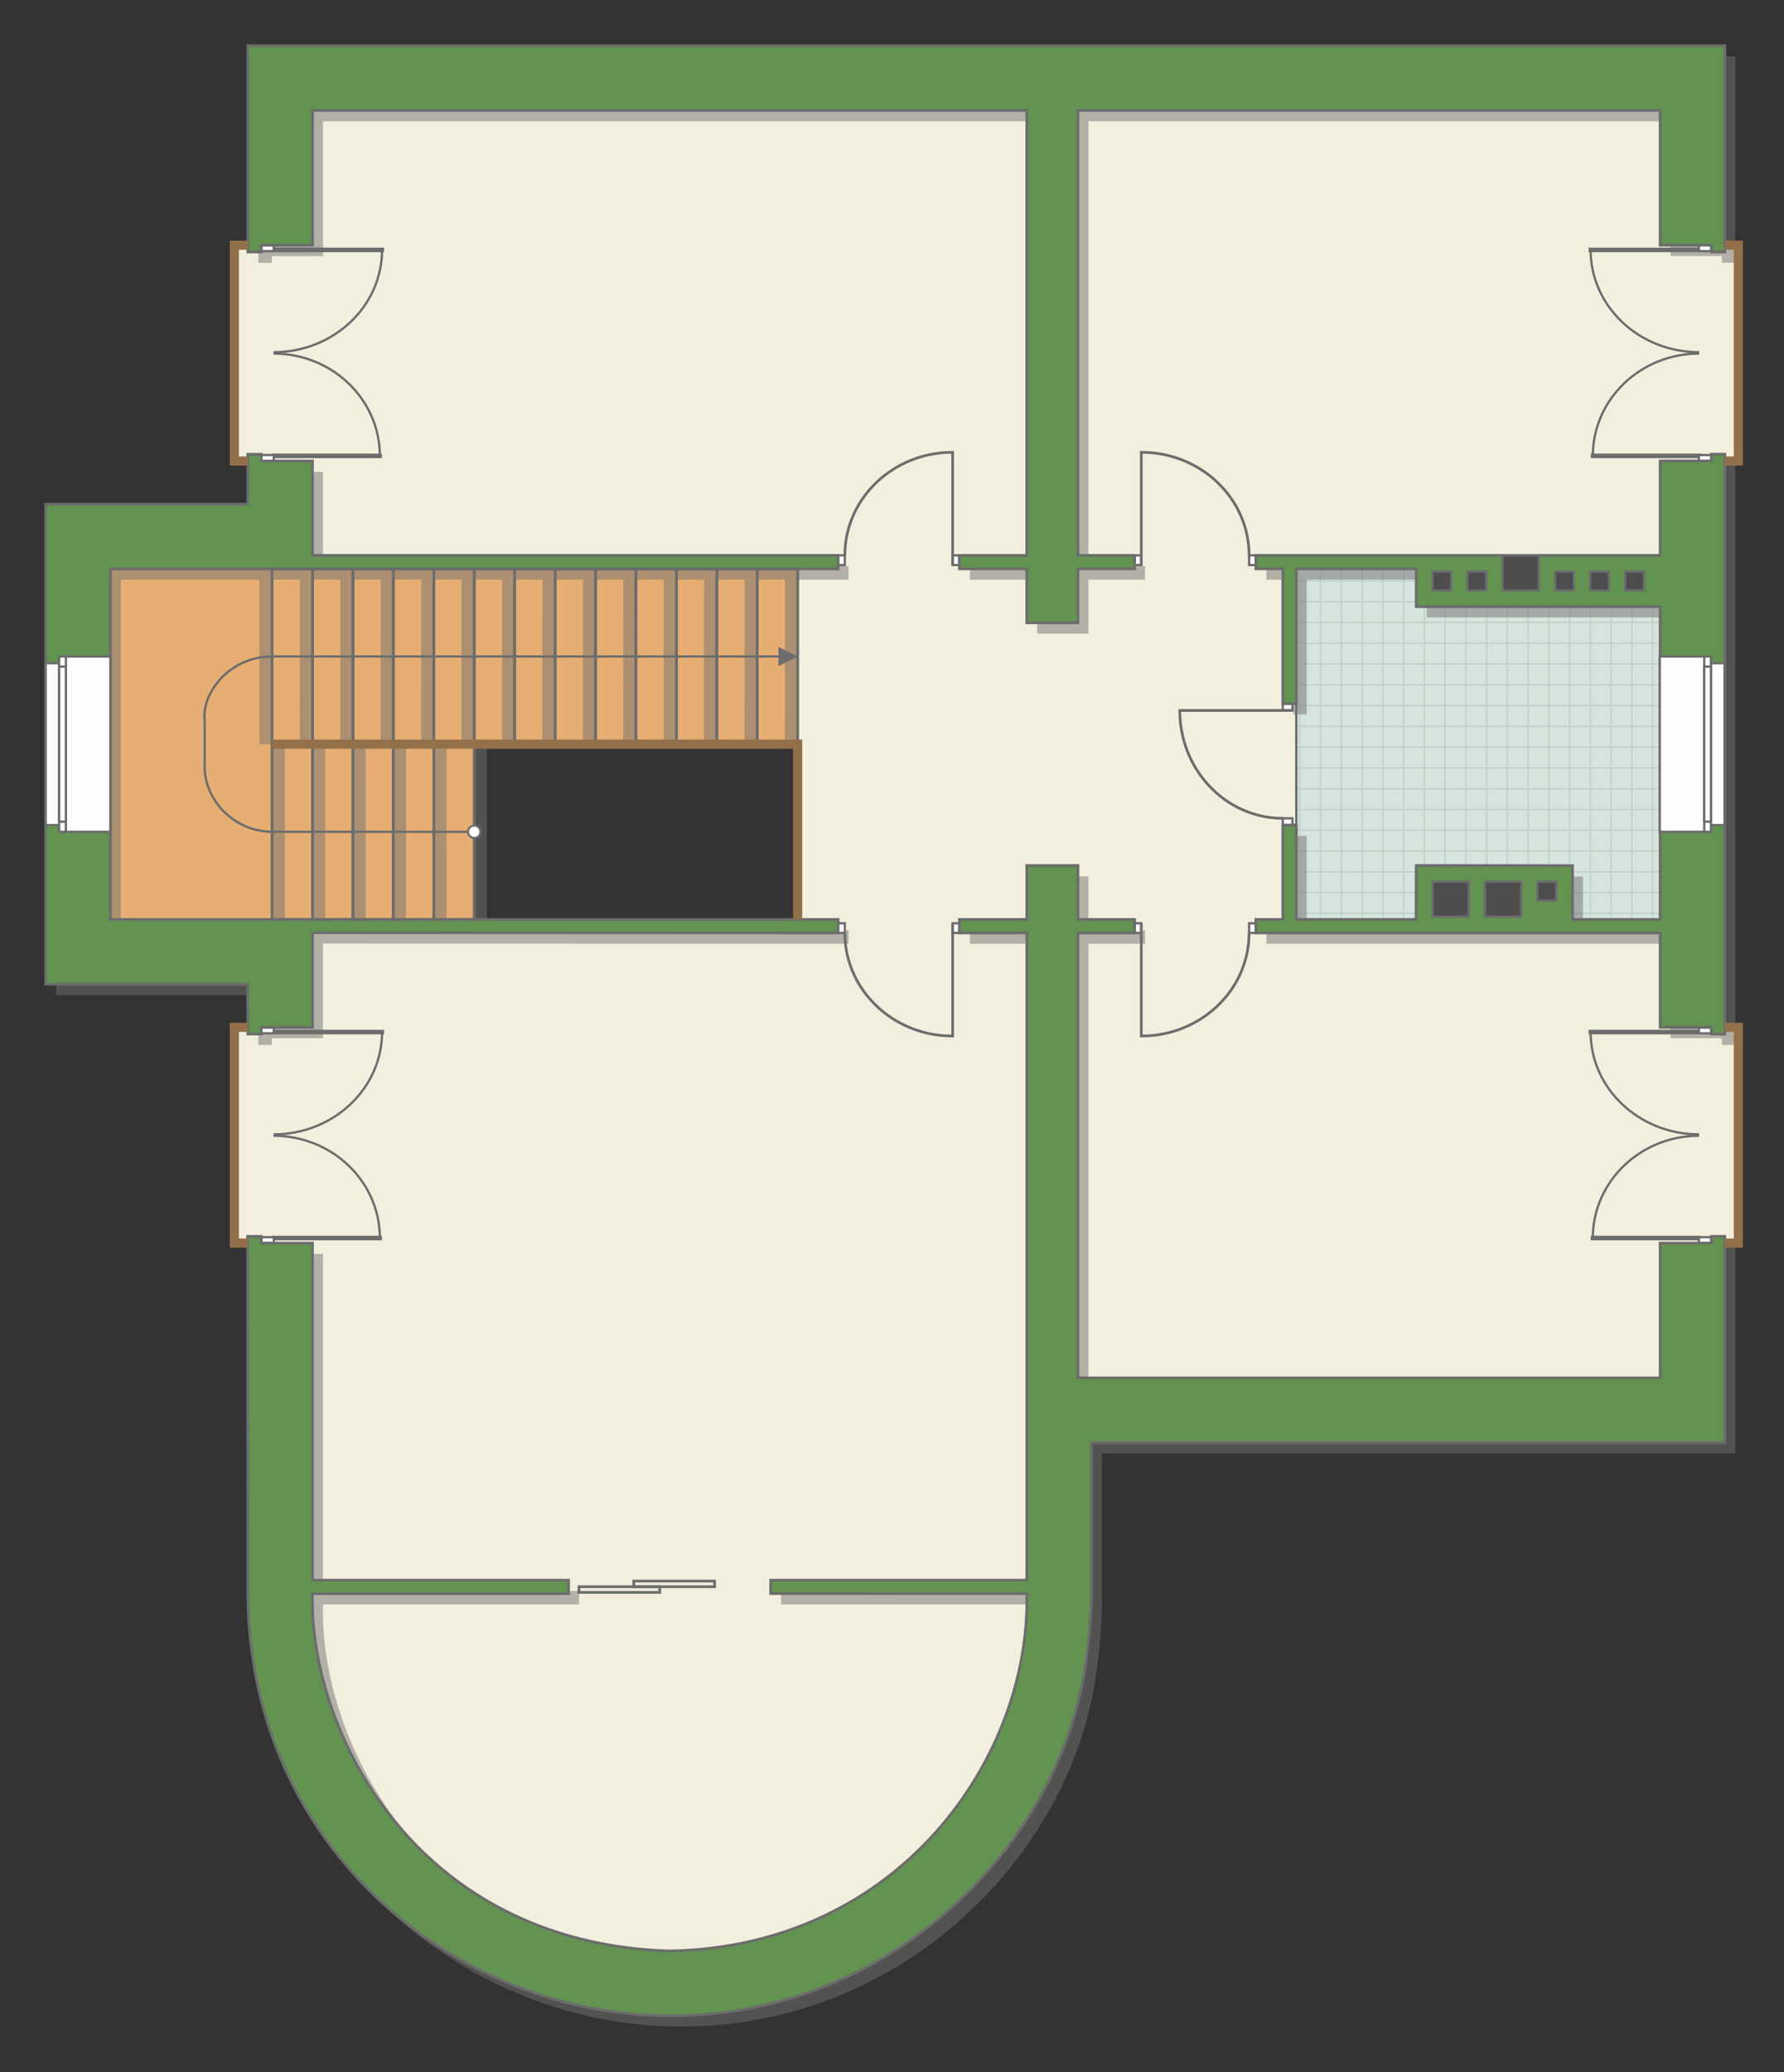 <?xml version="1.0" encoding="UTF-8"?>
<!DOCTYPE svg PUBLIC "-//W3C//DTD SVG 1.1//EN" "http://www.w3.org/Graphics/SVG/1.1/DTD/svg11.dtd">
<!-- Creator: CorelDRAW -->
<svg xmlns="http://www.w3.org/2000/svg" xml:space="preserve" width="132.315mm" height="153.606mm" version="1.1" style="shape-rendering:geometricPrecision; text-rendering:geometricPrecision; image-rendering:optimizeQuality; fill-rule:evenodd; clip-rule:evenodd"
viewBox="0 0 7533.21 8745.39"
 xmlns:xlink="http://www.w3.org/1999/xlink"
 xmlns:xodm="http://www.corel.com/coreldraw/odm/2003">
 <rect x="0" y="0" width="7533.21" height="8745.39" fill="#333333" stroke="none"/>
 <defs>
  <style type="text/css">
   <![CDATA[
    .str4 {stroke:#6C6C6C;stroke-width:19.28;stroke-miterlimit:22.926}
    .str5 {stroke:#94704A;stroke-width:38.54;stroke-miterlimit:22.926}
    .str2 {stroke:#6C6C6C;stroke-width:9.62;stroke-miterlimit:22.926}
    .str1 {stroke:#6C6C6C;stroke-width:9.64;stroke-miterlimit:22.926}
    .str3 {stroke:#6C6C6C;stroke-width:11.39;stroke-miterlimit:22.926}
    .str0 {stroke:#BDD2C8;stroke-width:5.69;stroke-miterlimit:22.926}
    .fil1 {fill:none}
    .fil5 {fill:#FEFEFE}
    .fil0 {fill:#D6E4DE}
    .fil8 {fill:#4D4D4D}
    .fil7 {fill:#629351}
    .fil2 {fill:#E6AE73}
    .fil3 {fill:#F2EFDE}
    .fil6 {fill:white}
    .fil9 {fill:#6C6C6C;fill-rule:nonzero}
    .fil4 {fill:#727271;fill-opacity:0.502}
   ]]>
  </style>
    <clipPath id="id0">
     <path d="M7010.29 3880.37l-1536.47 0 0 -1479.57 1536.41 4.16 0.06 1475.41z"/>
    </clipPath>
 </defs>
 <g id="пол">
  <g id="_1761560107632">
   <polygon class="fil0" points="7010.29,3880.37 5473.82,3880.37 5473.82,2400.8 7010.23,2404.96 "/>
   <g style="clip-path:url(#id0)">
    <g>
     <path id="_1" class="fil1 str0" d="M7677.98 4468.02l-3521.48 0m3521.48 87.67l-3521.48 0m3521.48 87.67l-3521.48 0m3521.48 87.67l-3521.48 0m3521.48 87.67l-3521.48 0m3521.48 87.67l-3521.48 0m3521.48 87.67l-3521.48 0m3521.48 87.67l-3521.48 0m3521.53 -1314.95l-3521.48 0m3521.48 87.67l-3521.48 0m3521.48 87.67l-3521.48 0m3521.48 87.67l-3521.48 0m3521.48 87.67l-3521.48 0m3521.48 87.67l-3521.48 0m3521.48 87.67l-3521.48 0m3521.48 87.67l-3521.48 0m3521.44 -1315l-3521.48 0m3521.48 87.67l-3521.48 0m3521.48 87.67l-3521.48 0m3521.48 87.67l-3521.48 0m3521.48 87.67l-3521.48 0m3521.48 87.67l-3521.48 0m3521.48 87.67l-3521.48 0m3521.48 87.67l-3521.48 0m3521.53 -1314.95l-3521.48 0m3521.48 87.67l-3521.48 0m3521.48 87.67l-3521.48 0m3521.48 87.67l-3521.48 0m3521.48 87.67l-3521.48 0m3521.48 87.67l-3521.48 0m3521.48 87.67l-3521.48 0m3521.48 87.67l-3521.48 0"/>
     <path class="fil1 str0" d="M6540.44 1561.18l0 5758.81m87.67 -5758.81l0 5758.81m87.67 -5758.81l0 5758.81m87.67 -5758.81l0 5758.81m87.67 -5758.81l0 5758.81m87.67 -5758.81l0 5758.81m87.67 -5758.81l0 5758.81m87.67 -5758.81l0 5758.81m-1314.95 -5758.88l0 5758.81m87.67 -5758.81l0 5758.81m87.67 -5758.81l0 5758.81m87.67 -5758.81l0 5758.81m87.67 -5758.81l0 5758.81m87.67 -5758.81l0 5758.81m87.67 -5758.81l0 5758.81m87.67 -5758.81l0 5758.81m-1315 -5758.73l0 5758.81m87.67 -5758.81l0 5758.81m87.67 -5758.81l0 5758.81m87.67 -5758.81l0 5758.81m87.67 -5758.81l0 5758.81m87.67 -5758.81l0 5758.81m87.67 -5758.81l0 5758.81m87.67 -5758.81l0 5758.81m-1314.95 -5758.88l0 5758.81m87.67 -5758.81l0 5758.81m87.67 -5758.81l0 5758.81m87.67 -5758.81l0 5758.81m87.67 -5758.81l0 5758.81m87.67 -5758.81l0 5758.81m87.67 -5758.81l0 5758.81m87.67 -5758.81l0 5758.81"/>
     <path class="fil1 str0" d="M7678.03 1750.45l-3521.48 0m3521.48 87.67l-3521.48 0m3521.48 87.67l-3521.48 0m3521.48 87.67l-3521.48 0m3521.48 87.67l-3521.48 0m3521.48 87.67l-3521.48 0m3521.48 87.67l-3521.48 0m3521.48 87.67l-3521.48 0m3521.53 -701.29l-3521.48 0"/>
     <path class="fil1 str0" d="M7715.33 7271.25l-3521.48 0m3521.48 87.67l-3521.48 0m3521.48 87.67l-3521.48 0m3521.48 87.67l-3521.48 0m3521.48 87.67l-3521.48 0m3521.48 87.67l-3521.48 0m3521.48 87.67l-3521.48 0m3521.48 87.67l-3521.48 0m3521.53 -1314.95l-3521.48 0m3521.48 87.67l-3521.48 0m3521.48 87.67l-3521.48 0m3521.48 87.67l-3521.48 0m3521.48 87.67l-3521.48 0m3521.48 87.67l-3521.48 0m3521.48 87.67l-3521.48 0m3521.48 87.67l-3521.48 0m3521.44 -1315l-3521.48 0m3521.48 87.67l-3521.48 0m3521.48 87.67l-3521.48 0m3521.48 87.67l-3521.48 0m3521.48 87.67l-3521.48 0m3521.48 87.67l-3521.48 0m3521.48 87.67l-3521.48 0m3521.48 87.67l-3521.48 0m3521.53 -1314.95l-3521.48 0m3521.48 87.67l-3521.48 0m3521.48 87.67l-3521.48 0m3521.48 87.67l-3521.48 0m3521.48 87.67l-3521.48 0m3521.48 87.67l-3521.48 0m3521.48 87.67l-3521.48 0m3521.48 87.67l-3521.48 0"/>
    </g>
   </g>
   <polygon class="fil1" points="7010.29,3880.37 5473.82,3880.37 5473.82,2400.8 7010.23,2404.96 "/>
   <polygon class="fil2 str1" points="2002.45,3880.35 2002.45,3140.61 3368.23,3140.61 3368.23,2400.8 465.97,2400.8 465.97,3880.35 "/>
   <polygon class="fil3 str1" points="1138.74,2187.98 1046.47,1945.6 989.54,1945.6 989.54,1035.06 1071.68,1035.06 1253.23,357.5 7090.22,357.5 7266.35,1034.84 7340.39,1034.84 7340.39,1945.6 7230.28,1975.11 7127.05,2360.34 5473.82,2360.34 5473.82,3880.37 7118.4,3880.37 7266.35,4335.78 7340.39,4335.78 7340.39,5246.33 7283.46,5246.33 7091.38,5963.2 4508.78,5963.2 4519.98,6699.39 4443.77,7058.58 4267.19,7579.9 4004.82,7842.27 3726.79,8120.3 3465.53,8172.32 3120.4,8308.17 2300.17,8291.4 1733.95,7916.09 1383.35,7665.95 1107.71,6948.32 1103.35,5760.78 1045.63,5246.33 989.54,5246.33 989.54,4335.78 1084.28,4335.78 1084.28,4042.91 1306.93,3914.36 3368.23,3914.36 3368.23,2384.77 1137.31,2384.77 "/>
  </g>
 </g>
 <g id="тень">
  <g id="_1761560117088">
   <g>
    <polygon class="fil4" points="2002.62,3140.61 2002.18,3880.35 2056.19,3880.35 2056.13,3140.61 "/>
    <polygon class="fil4" points="1832.2,3140.61 1831.76,3880.35 1885.77,3880.35 1885.71,3140.61 "/>
    <polygon class="fil4" points="1661.07,3140.61 1660.63,3880.35 1714.65,3880.35 1714.59,3140.61 "/>
    <polygon class="fil4" points="1490.65,3140.61 1490.21,3880.35 1544.23,3880.35 1544.17,3140.61 "/>
    <polygon class="fil4" points="1319.58,3140.61 1319.14,3880.35 1373.16,3880.35 1373.1,3140.61 "/>
    <polygon class="fil4" points="1149.16,3140.61 1148.72,3880.35 1202.74,3880.35 1202.68,3140.61 "/>
    <polygon class="fil4" points="1949.1,2446.49 1948.66,3140.56 2002.67,3140.56 2002.62,2446.49 "/>
    <polygon class="fil4" points="1778.68,2446.49 1778.24,3140.56 1832.25,3140.56 1832.2,2446.49 "/>
    <polygon class="fil4" points="1607.55,2446.49 1607.11,3140.56 1661.13,3140.56 1661.07,2446.49 "/>
    <polygon class="fil4" points="1437.13,2446.49 1436.69,3140.56 1490.71,3140.56 1490.65,2446.49 "/>
    <polygon class="fil4" points="1266.06,2446.49 1265.63,3140.56 1319.64,3140.56 1319.58,2446.49 "/>
    <polygon class="fil4" points="1095.64,2446.49 1095.21,3140.56 1149.22,3140.56 1149.16,2446.49 "/>
    <polygon class="fil4" points="2290.53,2446.49 2290.09,3140.56 2344.1,3140.56 2344.05,2446.49 "/>
    <polygon class="fil4" points="2120.11,2446.49 2119.67,3140.56 2173.69,3140.56 2173.63,2446.49 "/>
    <polygon class="fil4" points="2631.85,2446.49 2631.41,3140.56 2685.42,3140.56 2685.37,2446.49 "/>
    <polygon class="fil4" points="2461.43,2446.49 2460.99,3140.56 2515,3140.56 2514.95,2446.49 "/>
    <polygon class="fil4" points="2973.17,2446.49 2972.73,3140.56 3026.74,3140.56 3026.68,2446.49 "/>
    <polygon class="fil4" points="2802.75,2446.49 2802.31,3140.56 2856.32,3140.56 2856.26,2446.49 "/>
    <polygon class="fil4" points="3314.65,2446.49 3314.22,3140.56 3368.23,3140.56 3368.17,2446.49 "/>
    <polygon class="fil4" points="3144.23,2446.49 3143.8,3140.56 3197.81,3140.56 3197.75,2446.49 "/>
   </g>
   <g>
    <path class="fil4" d="M1363.79 5292.02l0 1422.48 1081.23 0 0 56.89 -1081.23 0.02c-16.11,574.57 431.78,1475.69 1508,1508.01 975.16,-17.48 1525.31,-823.27 1508.07,-1508.05l-1081.23 -0.4 0 -56.48 1081.23 0 0 -2731.51 -284.5 0 0 -56.93 284.5 0 0 -227.62 216.23 0 0 227.62 239.01 0 0 56.93 -239.01 0 -0.01 1877.89 2458.4 0.02 0 -568.88 216.24 0 0 -28.47 56.93 0 0 870.52 -2674.65 -0.02c0,214.34 0,428.68 0,643.03 -3.15,103.97 -10.01,187.1 -22.89,278.84 -105.28,783.93 -832.66,1500.94 -1758.34,1496.68 -885.46,-0.42 -1774.2,-692.49 -1781.17,-1781.18l-0.8 -1507.87 57.73 0 0 28.47 216.23 0z"/>
    <polygon class="fil4" points="7054.5,4381.47 7054.5,3982.99 5347.28,3982.99 5347.28,3926.06 5461.09,3926.06 5461.09,3527.72 5518.02,3527.72 5518.02,3926.06 6023.7,3926.06 6024.34,3698.44 6684.31,3698.84 6684.6,3926.06 7054.5,3926.06 7054.5,2605.83 6024.39,2605.83 6024.39,2446.49 5518.02,2446.49 5518.02,3015.56 5461.09,3015.56 5461.09,2446.49 5347.28,2446.49 5347.28,2389.58 7054.5,2389.58 7054.5,1991.04 7270.74,1991.04 7270.74,1962.58 7327.67,1962.58 7327.67,4409.94 7270.74,4409.94 7270.74,4381.47 "/>
    <polygon class="fil4" points="4596.1,2674.12 4596.1,2446.49 4835.1,2446.49 4835.1,2389.58 4596.1,2389.58 4596.1,511.66 7054.5,511.66 7054.5,1080.53 7270.74,1080.53 7270.74,1108.98 7327.67,1108.98 7327.67,238.51 1090.68,238.51 1090.68,1109.24 1147.56,1109.24 1147.56,1080.78 1363.79,1080.78 1363.79,511.66 4379.86,511.66 4379.86,2389.58 4095.36,2389.58 4095.36,2446.49 4379.86,2446.49 4379.86,2674.12 "/>
    <polygon class="fil4" points="3583.19,2446.49 3583.19,2389.58 1363.79,2389.58 1363.79,1991.29 1147.56,1991.29 1147.56,1962.84 1090.68,1962.84 1090.68,2173.34 237.07,2173.34 237.07,4199.23 1089.88,4199.23 1090.68,4409.94 1147.56,4409.94 1147.57,4381.47 1363.79,4381.47 1363.79,3981.97 3583.19,3982.99 3583.19,3926.06 510.24,3926.06 510.24,2446.49 "/>
   </g>
  </g>
 </g>
 <g id="двери">
  <g id="_1761560127792">
   <g>
    <polygon class="fil5 str2" points="5416.88,2998.37 5457.69,2998.37 5457.69,2969.91 5416.88,2969.91 "/>
    <polyline class="fil1 str3" points="5457.69,2998.37 4981.8,2998.37 4983.07,3033.41 4985.04,3054.19 4987.6,3072.84 4989.66,3084.94 4993.01,3101.49 4996.8,3117.3 4999.53,3127.42 5003.84,3141.8 5009.26,3157.86 5015.8,3175.05 5023.92,3193.99 5031.74,3210.3 5041.02,3227.79 5047.48,3238.98 5055.65,3252.17 5068.33,3270.84 5078.55,3284.58 5088.89,3297.44 5102.88,3313.45 5118.23,3329.38 5138.33,3348.05 5156.26,3362.89 5169.45,3372.83 5188.29,3385.75 5200.72,3393.49 5220.68,3404.76 5240.55,3414.62 5260.92,3423.44 5282.02,3431.27 5305,3438.37 5324.71,3443.32 5343.86,3447.18 5366.42,3450.53 5389.11,3452.65 5416.88,3453.56 "/>
    <polygon class="fil5 str2" points="5457.69,3453.56 5457.69,3482.03 5416.88,3482.03 5416.88,3453.56 "/>
   </g>
   <g>
    <polygon class="fil5 str2" points="4819.36,3937.3 4819.36,3896.49 4790.9,3896.49 4790.9,3937.3 "/>
    <polyline class="fil1 str3" points="4819.36,3896.49 4819.36,4372.39 4854.39,4371.12 4875.18,4369.15 4893.83,4366.59 4905.93,4364.52 4922.47,4361.18 4938.29,4357.38 4948.4,4354.65 4962.78,4350.35 4978.84,4344.93 4996.04,4338.39 5014.98,4330.27 5031.29,4322.45 5048.78,4313.16 5059.97,4306.7 5073.16,4298.53 5091.83,4285.86 5105.57,4275.63 5118.43,4265.3 5134.43,4251.31 5150.37,4235.96 5169.04,4215.86 5183.87,4197.92 5193.82,4184.74 5206.73,4165.9 5214.48,4153.47 5225.74,4133.51 5235.61,4113.64 5244.43,4093.26 5252.26,4072.16 5259.35,4049.19 5264.31,4029.47 5268.17,4010.32 5271.52,3987.77 5273.64,3965.08 5274.55,3937.3 "/>
    <polygon class="fil5 str2" points="5274.55,3896.49 5303.01,3896.49 5303.01,3937.3 5274.55,3937.3 "/>
   </g>
   <g>
    <polygon class="fil5 str2" points="4022.64,3937.3 4022.64,3896.49 4051.1,3896.49 4051.1,3937.3 "/>
    <polyline class="fil1 str3" points="4022.64,3896.49 4022.64,4372.39 3987.6,4371.12 3966.81,4369.15 3948.17,4366.59 3936.06,4364.52 3919.52,4361.18 3903.71,4357.38 3893.59,4354.65 3879.21,4350.35 3863.15,4344.93 3845.95,4338.39 3827.02,4330.27 3810.71,4322.45 3793.22,4313.16 3782.02,4306.7 3768.84,4298.53 3750.16,4285.86 3736.43,4275.63 3723.56,4265.3 3707.56,4251.31 3691.62,4235.96 3672.96,4215.86 3658.12,4197.92 3648.18,4184.74 3635.26,4165.9 3627.52,4153.47 3616.25,4133.51 3606.38,4113.64 3597.56,4093.26 3589.74,4072.16 3582.64,4049.19 3577.68,4029.47 3573.83,4010.32 3570.47,3987.77 3568.36,3965.08 3567.45,3937.3 "/>
    <polygon class="fil5 str2" points="3567.45,3896.49 3538.98,3896.49 3538.98,3937.3 3567.45,3937.3 "/>
   </g>
   <g>
    <polygon class="fil5 str2" points="4819.36,2343.89 4819.36,2384.7 4790.9,2384.7 4790.9,2343.89 "/>
    <polyline class="fil1 str3" points="4819.36,2384.7 4819.36,1908.81 4854.39,1910.08 4875.18,1912.05 4893.83,1914.61 4905.93,1916.67 4922.47,1920.02 4938.29,1923.81 4948.4,1926.55 4962.78,1930.85 4978.84,1936.27 4996.04,1942.81 5014.98,1950.93 5031.29,1958.75 5048.78,1968.03 5059.97,1974.5 5073.16,1982.67 5091.83,1995.34 5105.57,2005.57 5118.43,2015.9 5134.43,2029.89 5150.37,2045.24 5169.04,2065.34 5183.87,2083.27 5193.82,2096.46 5206.73,2115.3 5214.48,2127.73 5225.74,2147.69 5235.61,2167.56 5244.43,2187.94 5252.26,2209.04 5259.35,2232.01 5264.31,2251.72 5268.17,2270.88 5271.52,2293.43 5273.64,2316.12 5274.55,2343.89 "/>
    <polygon class="fil5 str2" points="5274.55,2384.7 5303.01,2384.7 5303.01,2343.89 5274.55,2343.89 "/>
   </g>
   <g>
    <polygon class="fil5 str2" points="4022.64,2343.89 4022.64,2384.7 4051.1,2384.7 4051.1,2343.89 "/>
    <polyline class="fil1 str3" points="4022.64,2384.7 4022.64,1908.81 3987.6,1910.08 3966.81,1912.05 3948.17,1914.61 3936.06,1916.67 3919.52,1920.02 3903.71,1923.81 3893.59,1926.55 3879.21,1930.85 3863.15,1936.27 3845.95,1942.81 3827.02,1950.93 3810.71,1958.75 3793.22,1968.03 3782.02,1974.5 3768.84,1982.67 3750.16,1995.34 3736.43,2005.57 3723.56,2015.9 3707.56,2029.89 3691.62,2045.24 3672.96,2065.34 3658.12,2083.27 3648.18,2096.46 3635.26,2115.3 3627.52,2127.73 3616.25,2147.69 3606.38,2167.56 3597.56,2187.94 3589.74,2209.04 3582.64,2232.01 3577.68,2251.72 3573.83,2270.88 3570.47,2293.43 3568.36,2316.12 3567.45,2343.89 "/>
    <polygon class="fil5 str2" points="3567.45,2384.7 3538.98,2384.7 3538.98,2343.89 3567.45,2343.89 "/>
   </g>
   <g>
    <g>
     <path class="fil1 str1" d="M6725.91 1923.95c0,-238.44 201.03,-431.73 449.01,-431.73"/>
     <line class="fil1 str4" x1="7182.7" y1="1923.95" x2="6717.21" y2= "1923.95" />
     <polygon class="fil6 str1" points="7173.9,1920.38 7226.53,1920.38 7226.53,1945.35 7173.9,1945.35 "/>
    </g>
    <g>
     <polygon class="fil6 str1" points="7173.9,1059.8 7226.53,1059.8 7226.53,1034.84 7173.9,1034.84 "/>
     <path class="fil1 str1" d="M6716.62 1054.69c0,238.44 205.02,431.73 457.93,431.73"/>
     <line class="fil1 str4" x1="7173.41" y1="1054.69" x2="6707.92" y2= "1054.69" />
    </g>
   </g>
   <g>
    <g>
     <path class="fil1 str1" d="M1603.97 1923.95c0,-238.44 -201.03,-431.73 -449.01,-431.73"/>
     <line class="fil1 str4" x1="1147.17" y1="1923.95" x2="1612.67" y2= "1923.95" />
     <polygon class="fil6 str1" points="1155.97,1920.38 1103.35,1920.38 1103.35,1945.35 1155.97,1945.35 "/>
    </g>
    <g>
     <polygon class="fil6 str1" points="1155.97,1059.8 1103.35,1059.8 1103.35,1034.84 1155.97,1034.84 "/>
     <path class="fil1 str1" d="M1613.26 1054.69c0,238.44 -205.02,431.73 -457.93,431.73"/>
     <line class="fil1 str4" x1="1156.46" y1="1054.69" x2="1621.96" y2= "1054.69" />
    </g>
   </g>
   <g>
    <g>
     <path class="fil1 str1" d="M1603.98 5224.94c0,-238.44 -201.03,-431.73 -449.01,-431.73"/>
     <line class="fil1 str4" x1="1147.19" y1="5224.94" x2="1612.68" y2= "5224.94" />
     <polygon class="fil6 str1" points="1155.99,5221.37 1103.36,5221.37 1103.36,5246.33 1155.99,5246.33 "/>
    </g>
    <g>
     <polygon class="fil6 str1" points="1155.99,4360.79 1103.36,4360.79 1103.36,4335.82 1155.99,4335.82 "/>
     <path class="fil1 str1" d="M1613.27 4355.67c0,238.44 -205.02,431.73 -457.93,431.73"/>
     <line class="fil1 str4" x1="1156.48" y1="4355.67" x2="1621.97" y2= "4355.67" />
    </g>
   </g>
   <g>
    <g>
     <path class="fil1 str1" d="M6725.91 5224.94c0,-238.44 201.03,-431.73 449.01,-431.73"/>
     <line class="fil1 str4" x1="7182.7" y1="5224.94" x2="6717.21" y2= "5224.94" />
     <polygon class="fil6 str1" points="7173.9,5221.37 7226.53,5221.37 7226.53,5246.33 7173.9,5246.33 "/>
    </g>
    <g>
     <polygon class="fil6 str1" points="7173.9,4360.79 7226.53,4360.79 7226.53,4335.82 7173.9,4335.82 "/>
     <path class="fil1 str1" d="M6716.62 4355.67c0,238.44 205.02,431.73 457.93,431.73"/>
     <line class="fil1 str4" x1="7173.41" y1="4355.67" x2="6707.92" y2= "4355.67" />
    </g>
   </g>
  </g>
 </g>
 <g id="стена">
  <g id="_1761550276288">
   <path class="fil7 str3" d="M1319.58 5246.33l0 1422.48 1081.23 0 0 56.89 -1081.23 0.02c-16.11,574.57 431.78,1475.69 1508,1508.01 975.16,-17.48 1525.31,-823.27 1508.07,-1508.05l-1081.23 -0.4 0 -56.48 1081.23 0 0 -2731.51 -284.5 0 0 -56.93 284.5 0 0 -227.62 216.23 0 0 227.62 239.01 0 0 56.93 -239.01 0 -0.01 1877.89 2458.4 0.02 0 -568.88 216.24 0 0 -28.47 56.93 0 0 870.52 -2674.65 -0.02c0,214.34 0,428.68 0,643.03 -3.15,103.97 -10.01,187.1 -22.89,278.84 -105.28,783.93 -832.66,1500.94 -1758.34,1496.68 -885.46,-0.42 -1774.2,-692.49 -1781.17,-1781.18l-0.8 -1507.87 57.73 0 0 28.47 216.23 0z"/>
   <polygon class="fil7 str3" points="7010.29,4335.78 7010.29,3937.3 5303.07,3937.3 5303.07,3880.37 5416.88,3880.37 5416.88,3482.03 5473.82,3482.03 5473.82,3880.37 5979.49,3880.37 5980.13,3652.75 6640.1,3653.15 6640.39,3880.37 7010.29,3880.37 7010.29,2560.14 5980.18,2560.14 5980.18,2400.8 5473.82,2400.8 5473.82,2969.87 5416.88,2969.87 5416.88,2400.8 5303.07,2400.8 5303.07,2343.89 7010.29,2343.89 7010.29,1945.35 7226.53,1945.35 7226.53,1916.89 7283.46,1916.89 7283.46,4364.25 7226.53,4364.25 7226.53,4335.78 "/>
   <polygon class="fil7 str3" points="4551.89,2628.43 4551.89,2400.8 4790.9,2400.8 4790.9,2343.89 4551.89,2343.89 4551.89,465.97 7010.29,465.97 7010.29,1034.84 7226.53,1034.84 7226.53,1063.29 7283.46,1063.29 7283.46,192.82 1046.47,192.82 1046.47,1063.55 1103.35,1063.55 1103.35,1035.1 1319.58,1035.1 1319.58,465.97 4335.65,465.97 4335.65,2343.89 4051.16,2343.89 4051.16,2400.8 4335.65,2400.8 4335.65,2628.43 "/>
   <polygon class="fil7 str3" points="3538.98,2400.8 3538.98,2343.89 1319.58,2343.89 1319.58,1945.6 1103.35,1945.6 1103.35,1917.15 1046.47,1917.15 1046.47,2127.65 192.86,2127.65 192.86,4153.54 1045.67,4153.54 1046.47,4364.25 1103.35,4364.25 1103.36,4335.78 1319.58,4335.78 1319.58,3936.28 3538.98,3937.3 3538.98,3880.37 466.03,3880.37 466.03,2400.8 "/>
  </g>
 </g>
 <g id="окно">
  <g id="_1761550277152">
   <g>
    <polygon class="fil5 str2" points="192.82,3481.99 192.82,2799.16 249.73,2799.16 249.73,2770.69 465.97,2770.69 465.97,3510.46 249.73,3510.46 249.73,3481.99 "/>
    <polygon class="fil5 str2" points="249.73,3331.83 249.73,2770.69 278.18,2770.69 278.18,3510.46 249.73,3510.46 "/>
    <polygon class="fil5 str2" points="263.96,3467.75 278.18,3467.75 278.18,2813.39 249.73,2813.39 249.73,3467.75 "/>
   </g>
   <g>
    <polygon class="fil5 str2" points="7281.74,3481.99 7281.74,2799.16 7224.82,2799.16 7224.82,2770.69 7008.58,2770.69 7008.58,3510.46 7224.82,3510.46 7224.82,3481.99 "/>
    <polygon class="fil5 str2" points="7224.82,3331.83 7224.82,2770.69 7196.37,2770.69 7196.37,3510.46 7224.82,3510.46 "/>
    <polygon class="fil5 str2" points="7210.6,3467.75 7196.37,3467.75 7196.37,2813.39 7224.82,2813.39 7224.82,3467.75 "/>
   </g>
  </g>
 </g>
 <g id="ВК">
  <g id="_1761550278544">
   <polygon class="fil8 str1" points="6048.5,2412.19 6128.21,2412.19 6128.21,2491.85 6048.5,2491.85 "/>
   <polygon class="fil8 str1" points="6196.47,2412.19 6276.18,2412.19 6276.18,2491.85 6196.47,2491.85 "/>
   <polygon class="fil8 str1" points="6566.34,2412.19 6646.05,2412.19 6646.05,2491.85 6566.34,2491.85 "/>
   <polygon class="fil8 str1" points="6714.31,2412.19 6794.02,2412.19 6794.02,2491.85 6714.31,2491.85 "/>
   <polygon class="fil8 str1" points="6344.44,2343.89 6498.11,2343.89 6498.11,2491.85 6344.44,2491.85 "/>
   <polygon class="fil8 str1" points="6048.33,3721.06 6201.99,3721.06 6201.99,3869.02 6048.33,3869.02 "/>
   <polygon class="fil8 str1" points="6270.23,3721.06 6423.89,3721.06 6423.89,3869.02 6270.23,3869.02 "/>
   <polygon class="fil8 str1" points="6492.04,3721.06 6571.72,3721.06 6571.72,3801.07 6492.04,3801.07 "/>
   <polygon class="fil8 str1" points="6862.29,2412.19 6941.99,2412.19 6941.99,2491.85 6862.29,2491.85 "/>
  </g>
 </g>
 <g id="Линии">
  <g id="_1761550281712">
   <g>
    <polygon class="fil1 str3" points="2002.45,3880.35 2002.45,3140.61 1831.7,3140.61 1831.7,3880.35 "/>
    <polygon class="fil1 str3" points="2002.62,3140.61 2002.62,2400.82 1831.87,2400.82 1831.87,3140.61 "/>
    <polygon class="fil1 str3" points="1831.87,3140.61 1831.87,2400.82 1661.13,2400.82 1661.13,3140.61 "/>
    <polygon class="fil1 str3" points="1661.13,3140.61 1661.13,2400.82 1490.38,2400.82 1490.38,3140.61 "/>
    <polygon class="fil1 str3" points="1490.38,3140.61 1490.38,2400.82 1319.64,2400.82 1319.64,3140.61 "/>
    <polygon class="fil1 str3" points="1319.64,3140.61 1319.64,2400.82 1148.89,2400.82 1148.89,3140.61 "/>
    <polygon class="fil1 str3" points="1831.7,3880.35 1831.7,3140.61 1660.96,3140.61 1660.96,3880.35 "/>
    <polygon class="fil1 str3" points="1660.96,3880.35 1660.96,3140.61 1490.21,3140.61 1490.21,3880.35 "/>
    <polygon class="fil1 str3" points="1490.21,3880.35 1490.21,3140.61 1319.47,3140.61 1319.47,3880.35 "/>
    <polygon class="fil1 str3" points="1319.47,3880.35 1319.47,3140.61 1148.72,3140.61 1148.72,3880.35 "/>
    <polygon class="fil1 str3" points="2173.36,3140.61 2173.36,2400.82 2002.62,2400.82 2002.62,3140.61 "/>
    <polygon class="fil1 str3" points="2344.1,3140.61 2344.1,2400.82 2173.36,2400.82 2173.36,3140.61 "/>
    <polygon class="fil1 str3" points="2514.68,3140.61 2514.68,2400.82 2343.93,2400.82 2343.93,3140.61 "/>
    <polygon class="fil1 str3" points="2685.42,3140.61 2685.42,2400.82 2514.68,2400.82 2514.68,3140.61 "/>
    <polygon class="fil1 str3" points="2856.17,3140.61 2856.17,2400.82 2685.42,2400.82 2685.42,3140.61 "/>
    <polygon class="fil1 str3" points="3026.91,3140.61 3026.91,2400.82 2856.17,2400.82 2856.17,3140.61 "/>
    <polygon class="fil1 str3" points="3197.48,3140.61 3197.48,2400.82 3026.74,2400.82 3026.74,3140.61 "/>
    <polygon class="fil1 str3" points="3368.23,3140.61 3368.23,2400.82 3197.48,2400.82 3197.48,3140.61 "/>
   </g>
   <polyline class="fil1 str5" points="3368.23,3880.37 3368.23,3140.61 1148.72,3140.61 "/>
   <g>
    <g>
     <path class="fil9" d="M2002.64 3540.92l0 0 -1.55 -0.04 -1.54 -0.11 -1.52 -0.19 -1.5 -0.27 -1.47 -0.34 -1.45 -0.41 -1.41 -0.48 -1.38 -0.55 -1.34 -0.61 -1.31 -0.67 -1.28 -0.73 -1.23 -0.79 -1.19 -0.85 -1.14 -0.9 -1.1 -0.95 -1.05 -1 -1 -1.05 -0.96 -1.1 -0.9 -1.14 -0.85 -1.19 -0.79 -1.23 -0.73 -1.27 -0.67 -1.32 -0.61 -1.34 -0.55 -1.38 -0.48 -1.42 -0.41 -1.45 -0.34 -1.47 -0.27 -1.5 -0.19 -1.52 -0.12 -1.54 -0.04 -1.55 20.25 0 0.01 0.53 0.04 0.52 0.07 0.5 0.09 0.5 0.11 0.48 0.14 0.48 0.16 0.47 0.18 0.46 0.2 0.44 0.22 0.44 0.24 0.42 0.26 0.41 0.28 0.4 0.3 0.39 0.32 0.37 0.34 0.35 0.36 0.34 0.37 0.32 0.38 0.3 0.4 0.28 0.41 0.27 0.42 0.24 0.44 0.23 0.44 0.2 0.46 0.18 0.47 0.15 0.48 0.14 0.48 0.11 0.5 0.09 0.5 0.07 0.51 0.04 0.53 0.01 0 0 0 20.25zm30.37 -30.37l0 0 -0.04 1.55 -0.12 1.54 -0.19 1.52 -0.27 1.5 -0.34 1.47 -0.41 1.45 -0.48 1.42 -0.55 1.38 -0.61 1.34 -0.67 1.32 -0.73 1.27 -0.79 1.23 -0.85 1.19 -0.9 1.14 -0.96 1.1 -1 1.05 -1.05 1 -1.1 0.95 -1.14 0.9 -1.19 0.85 -1.23 0.79 -1.28 0.73 -1.31 0.67 -1.34 0.61 -1.38 0.55 -1.41 0.48 -1.45 0.41 -1.47 0.34 -1.5 0.27 -1.52 0.19 -1.54 0.11 -1.55 0.04 0 -20.25 0.53 -0.01 0.51 -0.04 0.5 -0.07 0.5 -0.09 0.48 -0.11 0.48 -0.14 0.47 -0.15 0.46 -0.18 0.44 -0.2 0.44 -0.23 0.42 -0.24 0.41 -0.27 0.4 -0.28 0.38 -0.3 0.37 -0.32 0.36 -0.34 0.34 -0.35 0.32 -0.37 0.3 -0.39 0.28 -0.4 0.26 -0.41 0.24 -0.42 0.22 -0.44 0.2 -0.44 0.18 -0.46 0.16 -0.47 0.14 -0.48 0.11 -0.48 0.09 -0.5 0.07 -0.5 0.04 -0.52 0.01 -0.53 0 0 20.25 0zm-30.37 -30.37l0 0 1.55 0.04 1.54 0.11 1.52 0.19 1.5 0.27 1.47 0.34 1.45 0.41 1.41 0.48 1.38 0.55 1.34 0.61 1.31 0.67 1.28 0.73 1.23 0.79 1.19 0.85 1.14 0.9 1.1 0.95 1.05 1 1 1.05 0.96 1.1 0.9 1.14 0.85 1.19 0.79 1.23 0.73 1.27 0.67 1.32 0.61 1.34 0.55 1.38 0.48 1.42 0.41 1.45 0.34 1.47 0.27 1.5 0.19 1.52 0.12 1.54 0.04 1.55 -20.25 0 -0.01 -0.53 -0.04 -0.52 -0.07 -0.5 -0.09 -0.5 -0.11 -0.48 -0.14 -0.48 -0.16 -0.47 -0.18 -0.46 -0.2 -0.44 -0.22 -0.44 -0.24 -0.42 -0.26 -0.41 -0.28 -0.4 -0.3 -0.39 -0.32 -0.37 -0.34 -0.35 -0.36 -0.34 -0.37 -0.32 -0.38 -0.3 -0.4 -0.28 -0.41 -0.27 -0.42 -0.24 -0.44 -0.23 -0.44 -0.2 -0.46 -0.18 -0.47 -0.15 -0.48 -0.14 -0.48 -0.11 -0.5 -0.09 -0.5 -0.07 -0.51 -0.04 -0.53 -0.01 0 0 0 -20.25zm-30.37 30.37l0.04 -1.55 0.12 -1.54 0.19 -1.52 0.27 -1.5 0.34 -1.47 0.41 -1.45 0.48 -1.42 0.55 -1.38 0.61 -1.34 0.67 -1.32 0.73 -1.27 0.79 -1.23 0.85 -1.19 0.9 -1.14 0.96 -1.1 1 -1.05 1.05 -1 1.1 -0.95 1.14 -0.9 1.19 -0.85 1.23 -0.79 1.28 -0.73 1.31 -0.67 1.34 -0.61 1.38 -0.55 1.41 -0.48 1.45 -0.41 1.47 -0.34 1.5 -0.27 1.52 -0.19 1.54 -0.11 1.55 -0.04 0 20.25 -0.53 0.01 -0.51 0.04 -0.5 0.07 -0.5 0.09 -0.48 0.11 -0.48 0.14 -0.47 0.15 -0.46 0.18 -0.44 0.2 -0.44 0.23 -0.42 0.24 -0.41 0.27 -0.4 0.28 -0.38 0.3 -0.37 0.32 -0.36 0.34 -0.34 0.35 -0.32 0.37 -0.3 0.39 -0.28 0.4 -0.26 0.41 -0.24 0.42 -0.22 0.44 -0.2 0.44 -0.18 0.46 -0.16 0.47 -0.14 0.48 -0.11 0.48 -0.09 0.5 -0.07 0.5 -0.04 0.52 -0.01 0.53 -20.25 0zm-823.42 4.73l0.08 -9.63 -0.04 -0.01 83.43 0.01 70.69 0.01 59.79 0 50.7 0.01 43.43 0.01 37.97 0.01 34.34 0.01 32.52 0.01 32.53 0.01 34.34 0.01 37.97 0.01 43.43 0.01 50.71 0.01 59.79 0 70.69 0.01 83.43 -0.01 0 9.64 -83.43 -0.01 -70.69 -0.01 -59.79 0 -50.71 -0.01 -43.43 -0.01 -37.97 -0.01 -34.34 -0.01 -32.53 -0.01 -32.52 -0.01 -34.34 -0.01 -37.97 -0.01 -43.43 -0.01 -50.7 -0.01 -59.79 0 -70.69 -0.01 -83.43 0.01 -0.04 -0.01zm0.04 0.01l-0.04 -0.01 0.69 0.01 -0.65 0zm-289.54 -289.33l9.64 0 -0.01 0.22 -0.22 12.9 0.52 12.9 1.21 12.86 1.92 12.8 2.59 12.71 3.26 12.61 3.91 12.46 4.55 12.3 5.18 12.1 5.78 11.9 6.38 11.65 6.96 11.38 7.52 11.09 8.07 10.77 8.61 10.42 9.13 10.04 9.63 9.64 10.12 9.22 10.6 8.76 11.06 8.28 11.49 7.78 11.93 7.25 12.34 6.69 12.75 6.11 13.13 5.5 13.5 4.88 13.86 4.21 14.2 3.52 14.52 2.82 14.84 2.08 15.15 1.32 15.43 0.54 -0.08 9.63 -15.94 -0.55 -15.65 -1.37 -15.34 -2.15 -15.02 -2.92 -14.68 -3.65 -14.34 -4.36 -13.96 -5.04 -13.58 -5.69 -13.18 -6.32 -12.76 -6.92 -12.33 -7.5 -11.88 -8.04 -11.43 -8.56 -10.95 -9.06 -10.46 -9.53 -9.95 -9.96 -9.43 -10.38 -8.89 -10.76 -8.34 -11.13 -7.78 -11.47 -7.2 -11.77 -6.59 -12.06 -5.99 -12.31 -5.36 -12.55 -4.72 -12.75 -4.06 -12.93 -3.39 -13.08 -2.69 -13.21 -1.99 -13.3 -1.27 -13.38 -0.53 -13.43 0.22 -13.44 -0.01 0.22zm9.64 0l0 0.09 -0.01 0.13 0.01 -0.22zm-9.61 -184.99l9.58 -1.08 0.03 0.54 0 17.46 0 15.11 0 13.1 0 11.43 0 10.09 0 9.09 0 8.41 0 8.08 0 8.08 0 8.41 0 9.09 0 10.09 0 11.43 0 13.1 0 15.11 0 17.46 -9.64 0 0 -17.46 0 -15.11 0 -13.1 0 -11.43 0 -10.09 0 -9.09 0 -8.41 0 -8.08 0 -8.08 0 -8.41 0 -9.09 0 -10.09 0 -11.43 0 -13.1 0 -15.11 0 -17.46 0.03 0.54zm9.58 -1.08l0.03 0.3 0 0.24 -0.03 -0.54zm279.94 -274.04l0 9.63 0 0.01 -16.49 0.43 -16.11 1.3 -15.71 2.11 -15.31 2.89 -14.89 3.64 -14.46 4.36 -14.02 5.04 -13.57 5.68 -13.11 6.3 -12.64 6.87 -12.15 7.41 -11.65 7.91 -11.14 8.39 -10.62 8.82 -10.09 9.23 -9.54 9.6 -8.98 9.92 -8.41 10.23 -7.82 10.48 -7.23 10.71 -6.62 10.9 -6 11.05 -5.36 11.18 -4.73 11.26 -4.07 11.31 -3.4 11.31 -2.72 11.29 -2.03 11.22 -1.34 11.13 -0.63 10.99 0.1 10.82 0.81 10.62 -9.58 1.08 -0.87 -11.3 -0.1 -11.47 0.66 -11.61 1.41 -11.71 2.14 -11.78 2.85 -11.81 3.55 -11.81 4.24 -11.79 4.92 -11.71 5.57 -11.61 6.23 -11.47 6.85 -11.3 7.49 -11.09 8.1 -10.85 8.69 -10.58 9.29 -10.27 9.86 -9.92 10.43 -9.54 10.97 -9.12 11.52 -8.67 12.04 -8.19 12.56 -7.66 13.06 -7.09 13.56 -6.5 14.03 -5.87 14.49 -5.21 14.95 -4.5 15.38 -3.76 15.81 -2.99 16.23 -2.17 16.62 -1.33 17.01 -0.46 0 0.01zm2167.47 9.58l-2167.47 0.06 0 -9.63 2167.47 -0.06 0 9.63zm51.74 -4.82l-80.99 40.5 0 -80.99 80.99 40.5z"/>
    </g>
    <circle class="fil6" transform="matrix(2.55667E-14 -0.974 0.965 2.57952E-14 2002.47 3510.48)" r="22.54"/>
   </g>
   <polyline class="fil1 str5" points="1046.47,5246.33 989.54,5246.33 989.54,4335.78 1046.47,4335.78 "/>
   <polyline class="fil1 str5" points="7283.46,5246.33 7340.39,5246.33 7340.39,4335.78 7283.46,4335.78 "/>
   <polyline class="fil1 str5" points="1046.47,1945.6 989.54,1945.6 989.54,1035.06 1046.47,1035.06 "/>
   <polyline class="fil1 str5" points="7283.46,1945.6 7340.39,1945.6 7340.39,1035.06 7283.46,1035.06 "/>
   <g>
    <polygon class="fil1 str3" points="3017.46,6696.54 3017.46,6672.63 2676.03,6672.63 2676.03,6696.54 "/>
    <polygon class="fil1 str3" points="2786.01,6720.45 2786.01,6696.54 2444.58,6696.54 2444.58,6720.45 "/>
   </g>
  </g>
 </g>
 <g id="контур">
  <polygon class="fil1" points="-0,0 7533.21,0 7533.21,8745.39 -0,8745.39 "/>
 </g>
</svg>
